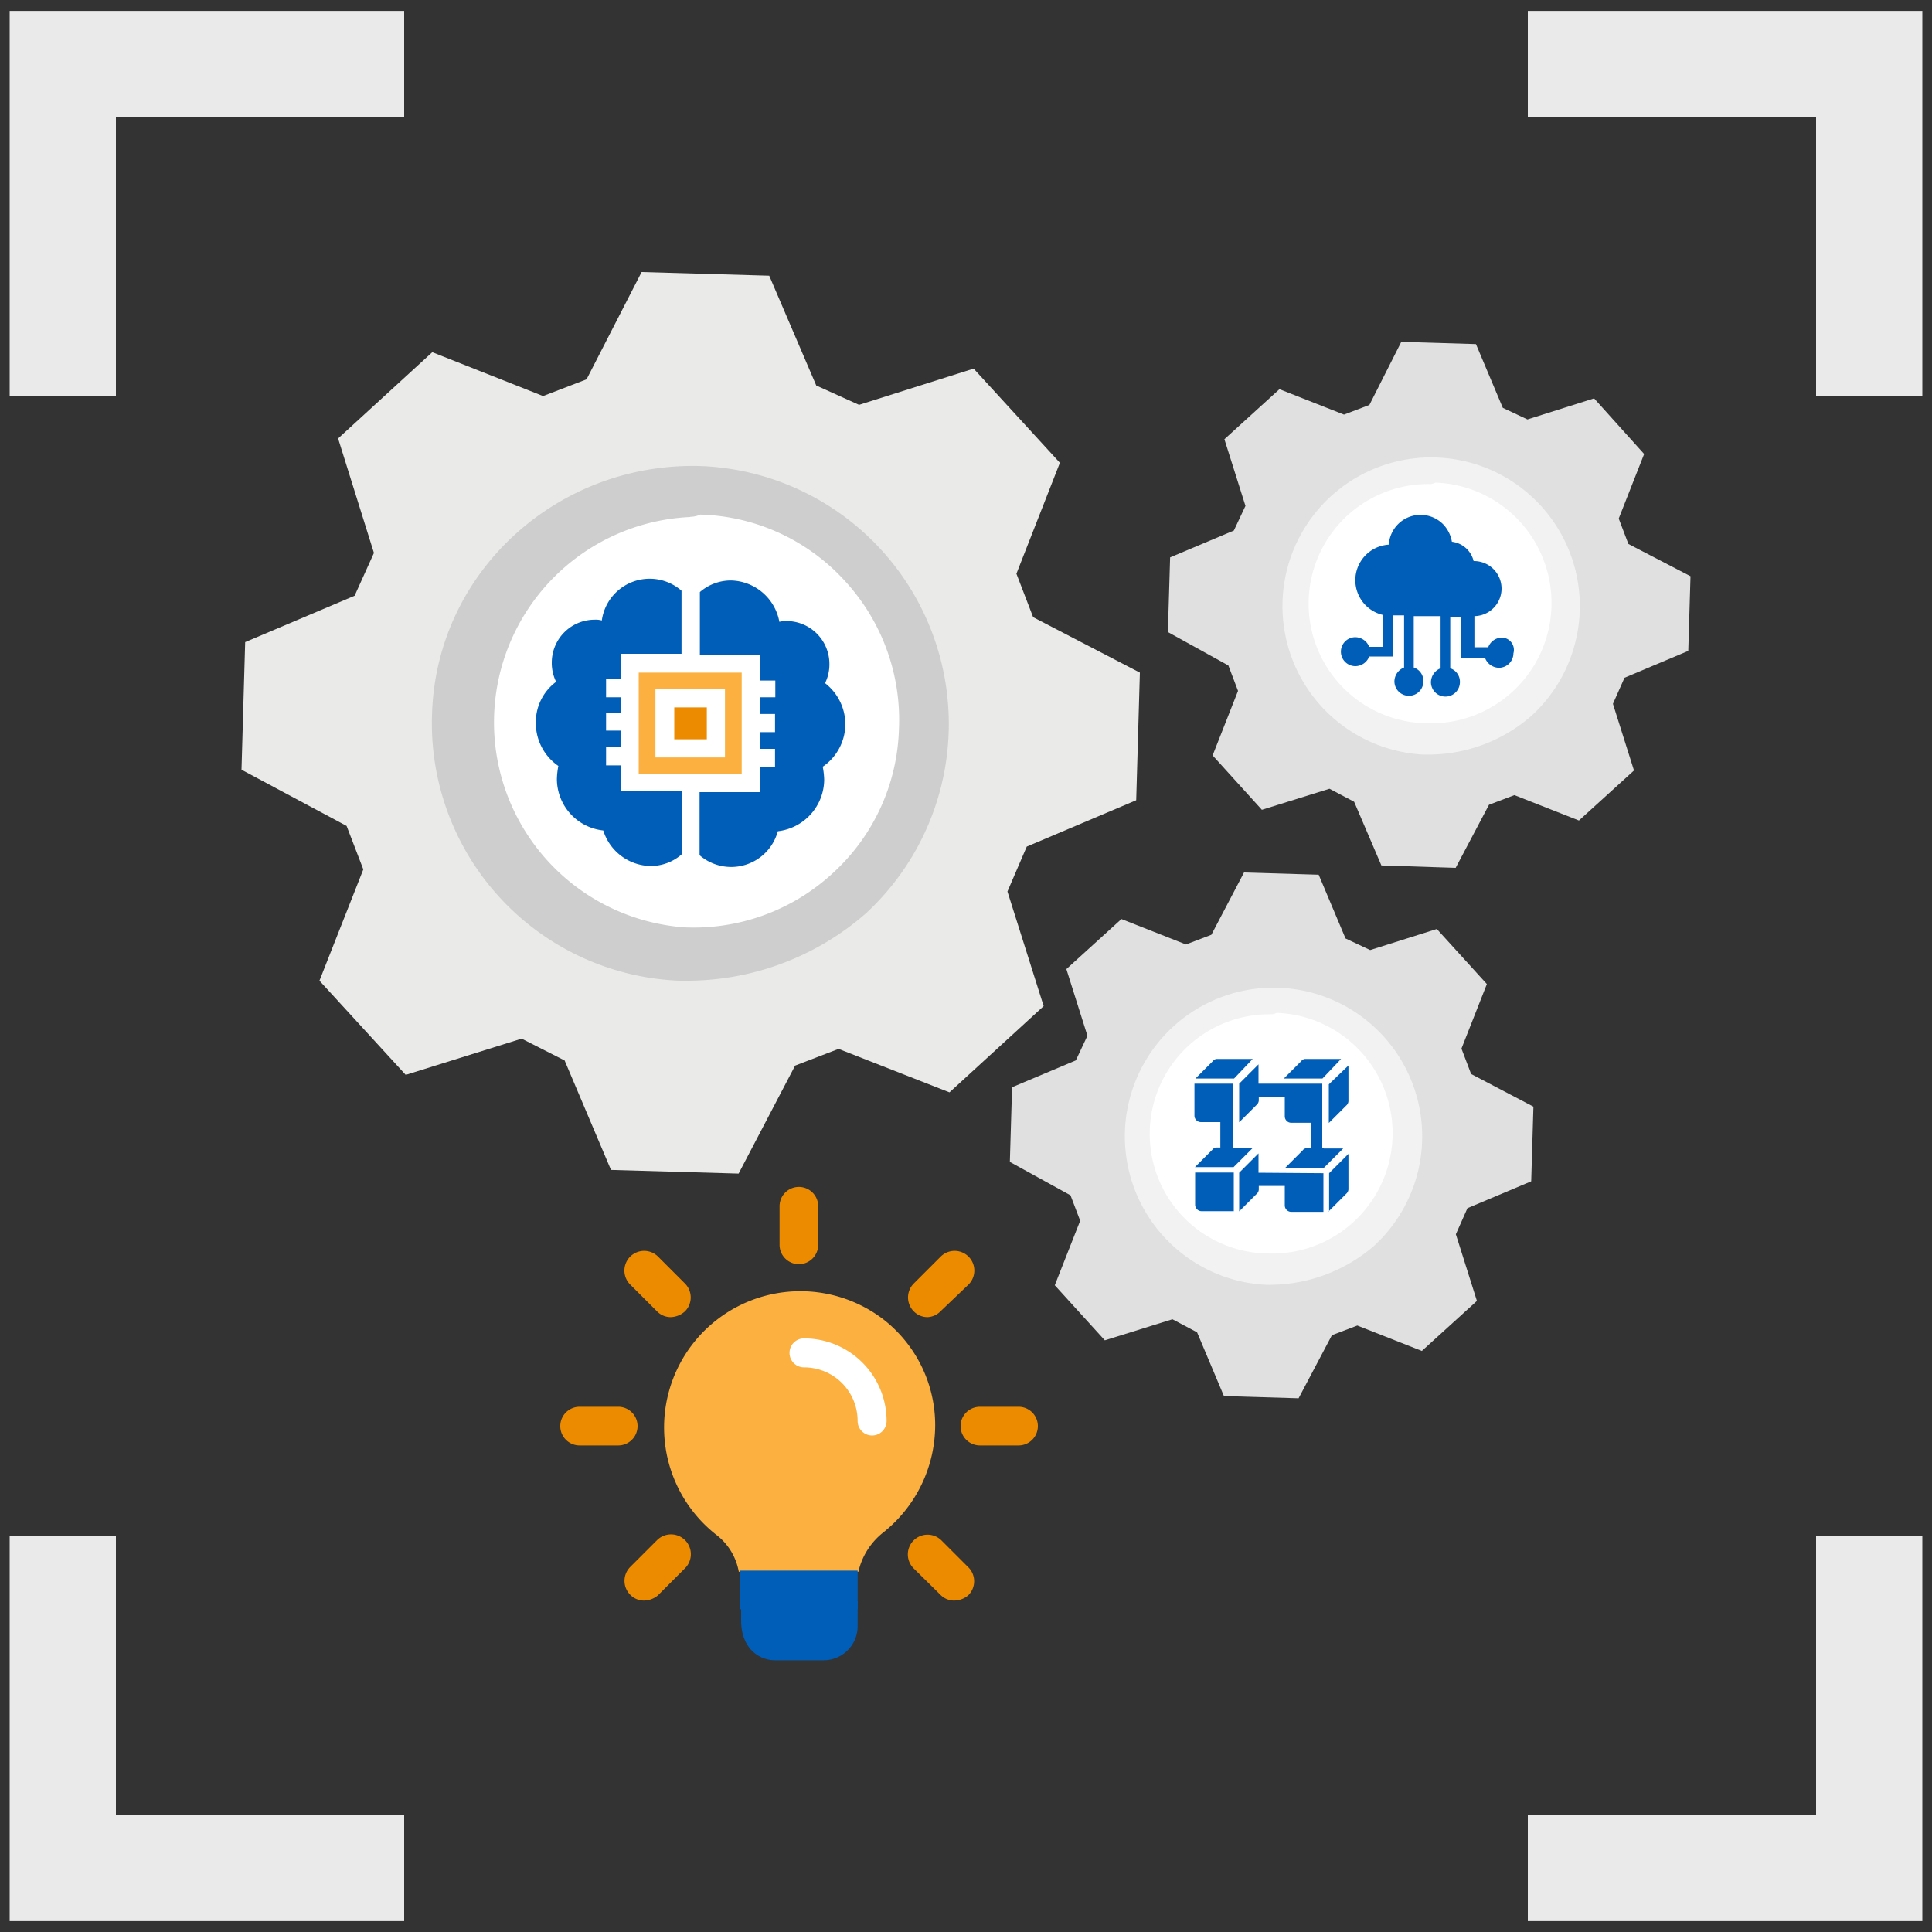 <svg id="design" xmlns="http://www.w3.org/2000/svg" viewBox="0 0 200 200"><rect x="0" y="0" width="200" height="200" fill="#333333" stroke="none"/><defs><style>.cls-1,.cls-10{fill:none;}.cls-1{stroke:#eaeaea;stroke-width:11px;}.cls-1,.cls-10,.cls-7{stroke-miterlimit:10;}.cls-2{fill:#eaeae8;}.cls-3{fill:#fff;}.cls-4{fill:#cecece;}.cls-5{fill:#e0e0e0;}.cls-6{fill:#f2f2f2;}.cls-11,.cls-7{fill:#ed8b00;}.cls-7{stroke:#ed8b00;}.cls-8{fill:#005eb8;}.cls-9{fill:#fbb040;}.cls-10{stroke:#005eb8;stroke-width:4px;}</style></defs><title>competetive-factors</title><polyline class="cls-1" points="6.5 41.04 6.5 6.63 41.84 6.63"/><polyline class="cls-1" points="193.5 41.04 193.5 6.63 158.16 6.63"/><polyline class="cls-1" points="6.5 158.96 6.5 193.37 41.84 193.37"/><polyline class="cls-1" points="193.5 158.96 193.5 193.37 158.16 193.37"/><path class="cls-2" d="M25,79.68l.38-13.21,11.33-4.8,2-4.43L35,45.39l9.75-8.93L56.22,41l4.5-1.73,5.7-11.11,13.21.38L84.5,39.91l4.43,2,11.86-3.75,8.93,9.75-4.5,11.48,1.73,4.5L118,69.63l-.38,13.21-11.33,4.8-2,4.65,3.75,11.86-9.75,8.93-11.48-4.5-4.5,1.73-5.85,11.18-13.21-.38-4.8-11.33L54,107.52l-12,3.75-8.93-9.75L37.61,90l-1.73-4.5Z"/><circle class="cls-3" cx="71.48" cy="74.9" r="22.89" transform="translate(-6.27 143.26) rotate(-87.66)"/><path class="cls-4" d="M71.45,101.52H70.32A26.67,26.67,0,0,1,44.73,73.76c.53-14.71,13.13-26,27.91-25.51a26.71,26.71,0,0,1,17,46.3A28.17,28.17,0,0,1,71.45,101.52Zm0-48A21.28,21.28,0,0,0,70.85,96h0a21.22,21.22,0,0,0,15.38-5.63,21,21,0,0,0,6.83-14.93A21.22,21.22,0,0,0,87.43,60.1,21,21,0,0,0,72.5,53.27,2.73,2.73,0,0,1,71.45,53.5Z"/><path class="cls-5" d="M104.54,120.28l.23-7.73,6.6-2.78,1.2-2.55-2.18-6.9,5.7-5.18,6.68,2.63,2.63-1,3.38-6.45,7.73.23,2.78,6.6,2.55,1.2,6.9-2.18,5.18,5.7-2.63,6.68,1,2.63,6.45,3.38-.23,7.73-6.6,2.78-1.2,2.7,2.18,6.9-5.7,5.18-6.68-2.63-2.63,1-3.45,6.53-7.73-.23-2.78-6.6-2.55-1.35-7,2.18-5.18-5.7,2.63-6.68-1-2.63Z"/><circle class="cls-3" cx="131.64" cy="117.46" r="13.36" transform="matrix(0.04, -1, 1, 0.04, 8.9, 244.2)"/><path class="cls-6" d="M131.63,133H131A15.39,15.39,0,1,1,142.21,129,16.58,16.58,0,0,1,131.63,133ZM131.55,105a12.38,12.38,0,0,0-.3,24.76h0a12.46,12.46,0,1,0,.9-24.91A1.13,1.13,0,0,1,131.55,105Z"/><path class="cls-5" d="M120.9,65.43l.23-7.73,6.6-2.78,1.2-2.55-2.18-6.9,5.7-5.18,6.68,2.63,2.63-1,3.3-6.53,7.73.23,2.78,6.6,2.55,1.2,6.9-2.18L170.2,47l-2.63,6.68,1,2.63L175,59.65l-.23,7.73-6.6,2.78-1.2,2.7,2.18,6.9-5.7,5.18-6.68-2.63-2.63,1-3.45,6.53L143,89.59,140.18,83l-2.55-1.35-7,2.18-5.1-5.63,2.63-6.68-1-2.63Z"/><circle class="cls-3" cx="147.97" cy="62.62" r="13.36" transform="translate(79.36 207.9) rotate(-87.66)"/><path class="cls-6" d="M148,78.11h-.68a15.39,15.39,0,1,1,11.26-4.05A16.18,16.18,0,0,1,148,78.11Zm0-28a12.38,12.38,0,0,0-.3,24.76h0a12.46,12.46,0,1,0,.9-24.91A1.5,1.5,0,0,1,148,50.12Z"/><path class="cls-7" d="M82.7,130.37a1.51,1.51,0,0,1-1.5-1.5v-4a1.5,1.5,0,0,1,3,0v4A1.51,1.51,0,0,1,82.7,130.37Z"/><path class="cls-7" d="M96,135.85a1.48,1.48,0,0,1-1.05-.45,1.54,1.54,0,0,1,0-2.18l2.78-2.78a1.54,1.54,0,1,1,2.18,2.18L97,135.4A1.48,1.48,0,0,1,96,135.85Z"/><path class="cls-7" d="M105.44,149.13h-4a1.5,1.5,0,1,1,0-3h4a1.5,1.5,0,0,1,0,3Z"/><path class="cls-7" d="M98.76,165.19a1.48,1.48,0,0,1-1.05-.45L94.93,162a1.54,1.54,0,1,1,2.18-2.18l2.78,2.78a1.54,1.54,0,0,1,0,2.18A1.8,1.8,0,0,1,98.76,165.19Z"/><path class="cls-7" d="M66.65,165.19a1.48,1.48,0,0,1-1.05-.45,1.54,1.54,0,0,1,0-2.18l2.78-2.78A1.54,1.54,0,1,1,70.55,162l-2.78,2.78A1.8,1.8,0,0,1,66.65,165.19Z"/><path class="cls-7" d="M63.94,149.13H60a1.5,1.5,0,1,1,0-3h4a1.5,1.5,0,1,1,0,3Z"/><path class="cls-7" d="M69.42,135.85a1.48,1.48,0,0,1-1.05-.45l-2.78-2.78a1.54,1.54,0,1,1,2.18-2.18l2.78,2.78a1.54,1.54,0,0,1,0,2.18A1.8,1.8,0,0,1,69.42,135.85Z"/><path class="cls-8" d="M88.78,165.79v2.55a3.52,3.52,0,0,1-3.53,3.53h-5c-1.73,0-3.53-1.28-3.53-4.13v-2H88.78Z"/><path class="cls-9" d="M91.56,136.67a14.11,14.11,0,1,0-17.41,22.21,6.18,6.18,0,0,1,2.33,3.83H88.86a7.21,7.21,0,0,1,2.55-4.05,14.23,14.23,0,0,0,5.4-11.11A13.87,13.87,0,0,0,91.56,136.67Z"/><g id="_Group_" data-name="&lt;Group&gt;"><path class="cls-3" d="M91.78,147.1a1.5,1.5,0,1,1-3,0,5.54,5.54,0,0,0-5.55-5.55,1.5,1.5,0,0,1,0-3A8.55,8.55,0,0,1,91.78,147.1Z"/></g><path class="cls-7" d="M76.48,162.79h0Z"/><line class="cls-10" x1="76.63" y1="164.59" x2="88.78" y2="164.59"/><path class="cls-8" d="M155.49,66a1.54,1.54,0,0,0-1.43,1h-1.43V63.78a2.85,2.85,0,1,0-.08-5.7h0a2.64,2.64,0,0,0-2.25-2,3.43,3.43,0,0,0-.9-1.8,3.29,3.29,0,0,0-5.63,2.1,3.69,3.69,0,0,0-.6,7.28v3.3h-1.43a1.57,1.57,0,0,0-1.43-1,1.5,1.5,0,1,0,0,3,1.54,1.54,0,0,0,1.43-1h2.48V63.7h1.13v5.4a1.57,1.57,0,0,0-1,1.43,1.5,1.5,0,0,0,3,0,1.47,1.47,0,0,0-1-1.43V63.78h2.78v5.4a1.57,1.57,0,0,0-1,1.43,1.5,1.5,0,0,0,3,0,1.47,1.47,0,0,0-1-1.43V63.85h1.13v4.28h2.48a1.57,1.57,0,0,0,1.43,1,1.51,1.51,0,0,0,1.5-1.5A1.28,1.28,0,0,0,155.49,66Z"/><g id="_14-blockchain" data-name=" 14-blockchain"><g id="Glyph"><path class="cls-8" d="M130.28,121.4v-2l-2,2v4l1.8-1.8a.65.65,0,0,0,.23-.45v-.38H133v2a.67.67,0,0,0,.68.68H137v-4Z"/><path class="cls-8" d="M129.68,109.62H126a.53.53,0,0,0-.45.23l-1.8,1.8h4Z"/><path class="cls-8" d="M138.83,109.62h-3.68a.53.53,0,0,0-.45.23l-1.8,1.8h4Z"/><path class="cls-8" d="M137.56,112.25v4l1.8-1.8a.65.65,0,0,0,.23-.45V110.3Z"/><path class="cls-8" d="M124.42,125.38h3.3v-4h-4v3.3A.67.67,0,0,0,124.42,125.38Z"/><path class="cls-8" d="M127.65,118.78v-6.6h-4v3.3a.67.67,0,0,0,.68.68h2v2.63h-.38a.53.53,0,0,0-.45.23l-1.8,1.8h4l2-2h-2Z"/><path class="cls-8" d="M136.88,118.78v-6.6h-6.6v-2l-2,2v4l1.8-1.8a.65.65,0,0,0,.23-.45v-.38H133v2a.67.67,0,0,0,.68.68h2v2.63h-.38a.53.53,0,0,0-.45.23l-1.8,1.8h4l2-2h-2Z"/><path class="cls-8" d="M137.56,125.38l1.8-1.8a.65.65,0,0,0,.23-.45v-3.68l-2,2v4Z"/></g></g><path class="cls-8" d="M64.32,70.3V67.68h6.23V61.15a5,5,0,0,0-8.25,3.08,2.31,2.31,0,0,0-.75-.08,4.44,4.44,0,0,0-4.43,4.43,4.38,4.38,0,0,0,.45,2,5.19,5.19,0,0,0-2.1,4.28,5.37,5.37,0,0,0,2.33,4.43,8.27,8.27,0,0,0-.15,1.35,5.37,5.37,0,0,0,4.8,5.33,5.23,5.23,0,0,0,4.88,3.68,4.89,4.89,0,0,0,3.23-1.2V81.86H64.32V79.23H62.74V77.36h1.58V75.63H62.74V73.76h1.58V72.18H62.74V70.3Z"/><polygon class="cls-11" points="72.42 73.23 71.45 73.23 70.55 73.23 69.8 73.23 69.8 76.53 70.55 76.53 71.45 76.53 72.42 76.53 73.17 76.53 73.17 73.23 72.42 73.23"/><path class="cls-9" d="M72.42,69.63h-6.3V80.13H76.78V69.63Zm2.63,8.78h-7.2V71.28h7.2v7.13Z"/><path class="cls-8" d="M87.51,75a5.4,5.4,0,0,0-2.1-4.28,4.38,4.38,0,0,0,.45-2,4.44,4.44,0,0,0-4.43-4.43,2.81,2.81,0,0,0-.75.08,5.21,5.21,0,0,0-5-4.28,4.89,4.89,0,0,0-3.23,1.2v6.53h6.23v2.63h1.58v1.73H78.65v1.73h1.58v1.88H78.65v1.73h1.58v1.88H78.65V82H72.42v6.53a5,5,0,0,0,8.1-2.48,5.42,5.42,0,0,0,4.8-5.33,8.27,8.27,0,0,0-.15-1.35A5.37,5.37,0,0,0,87.51,75Z"/></svg>